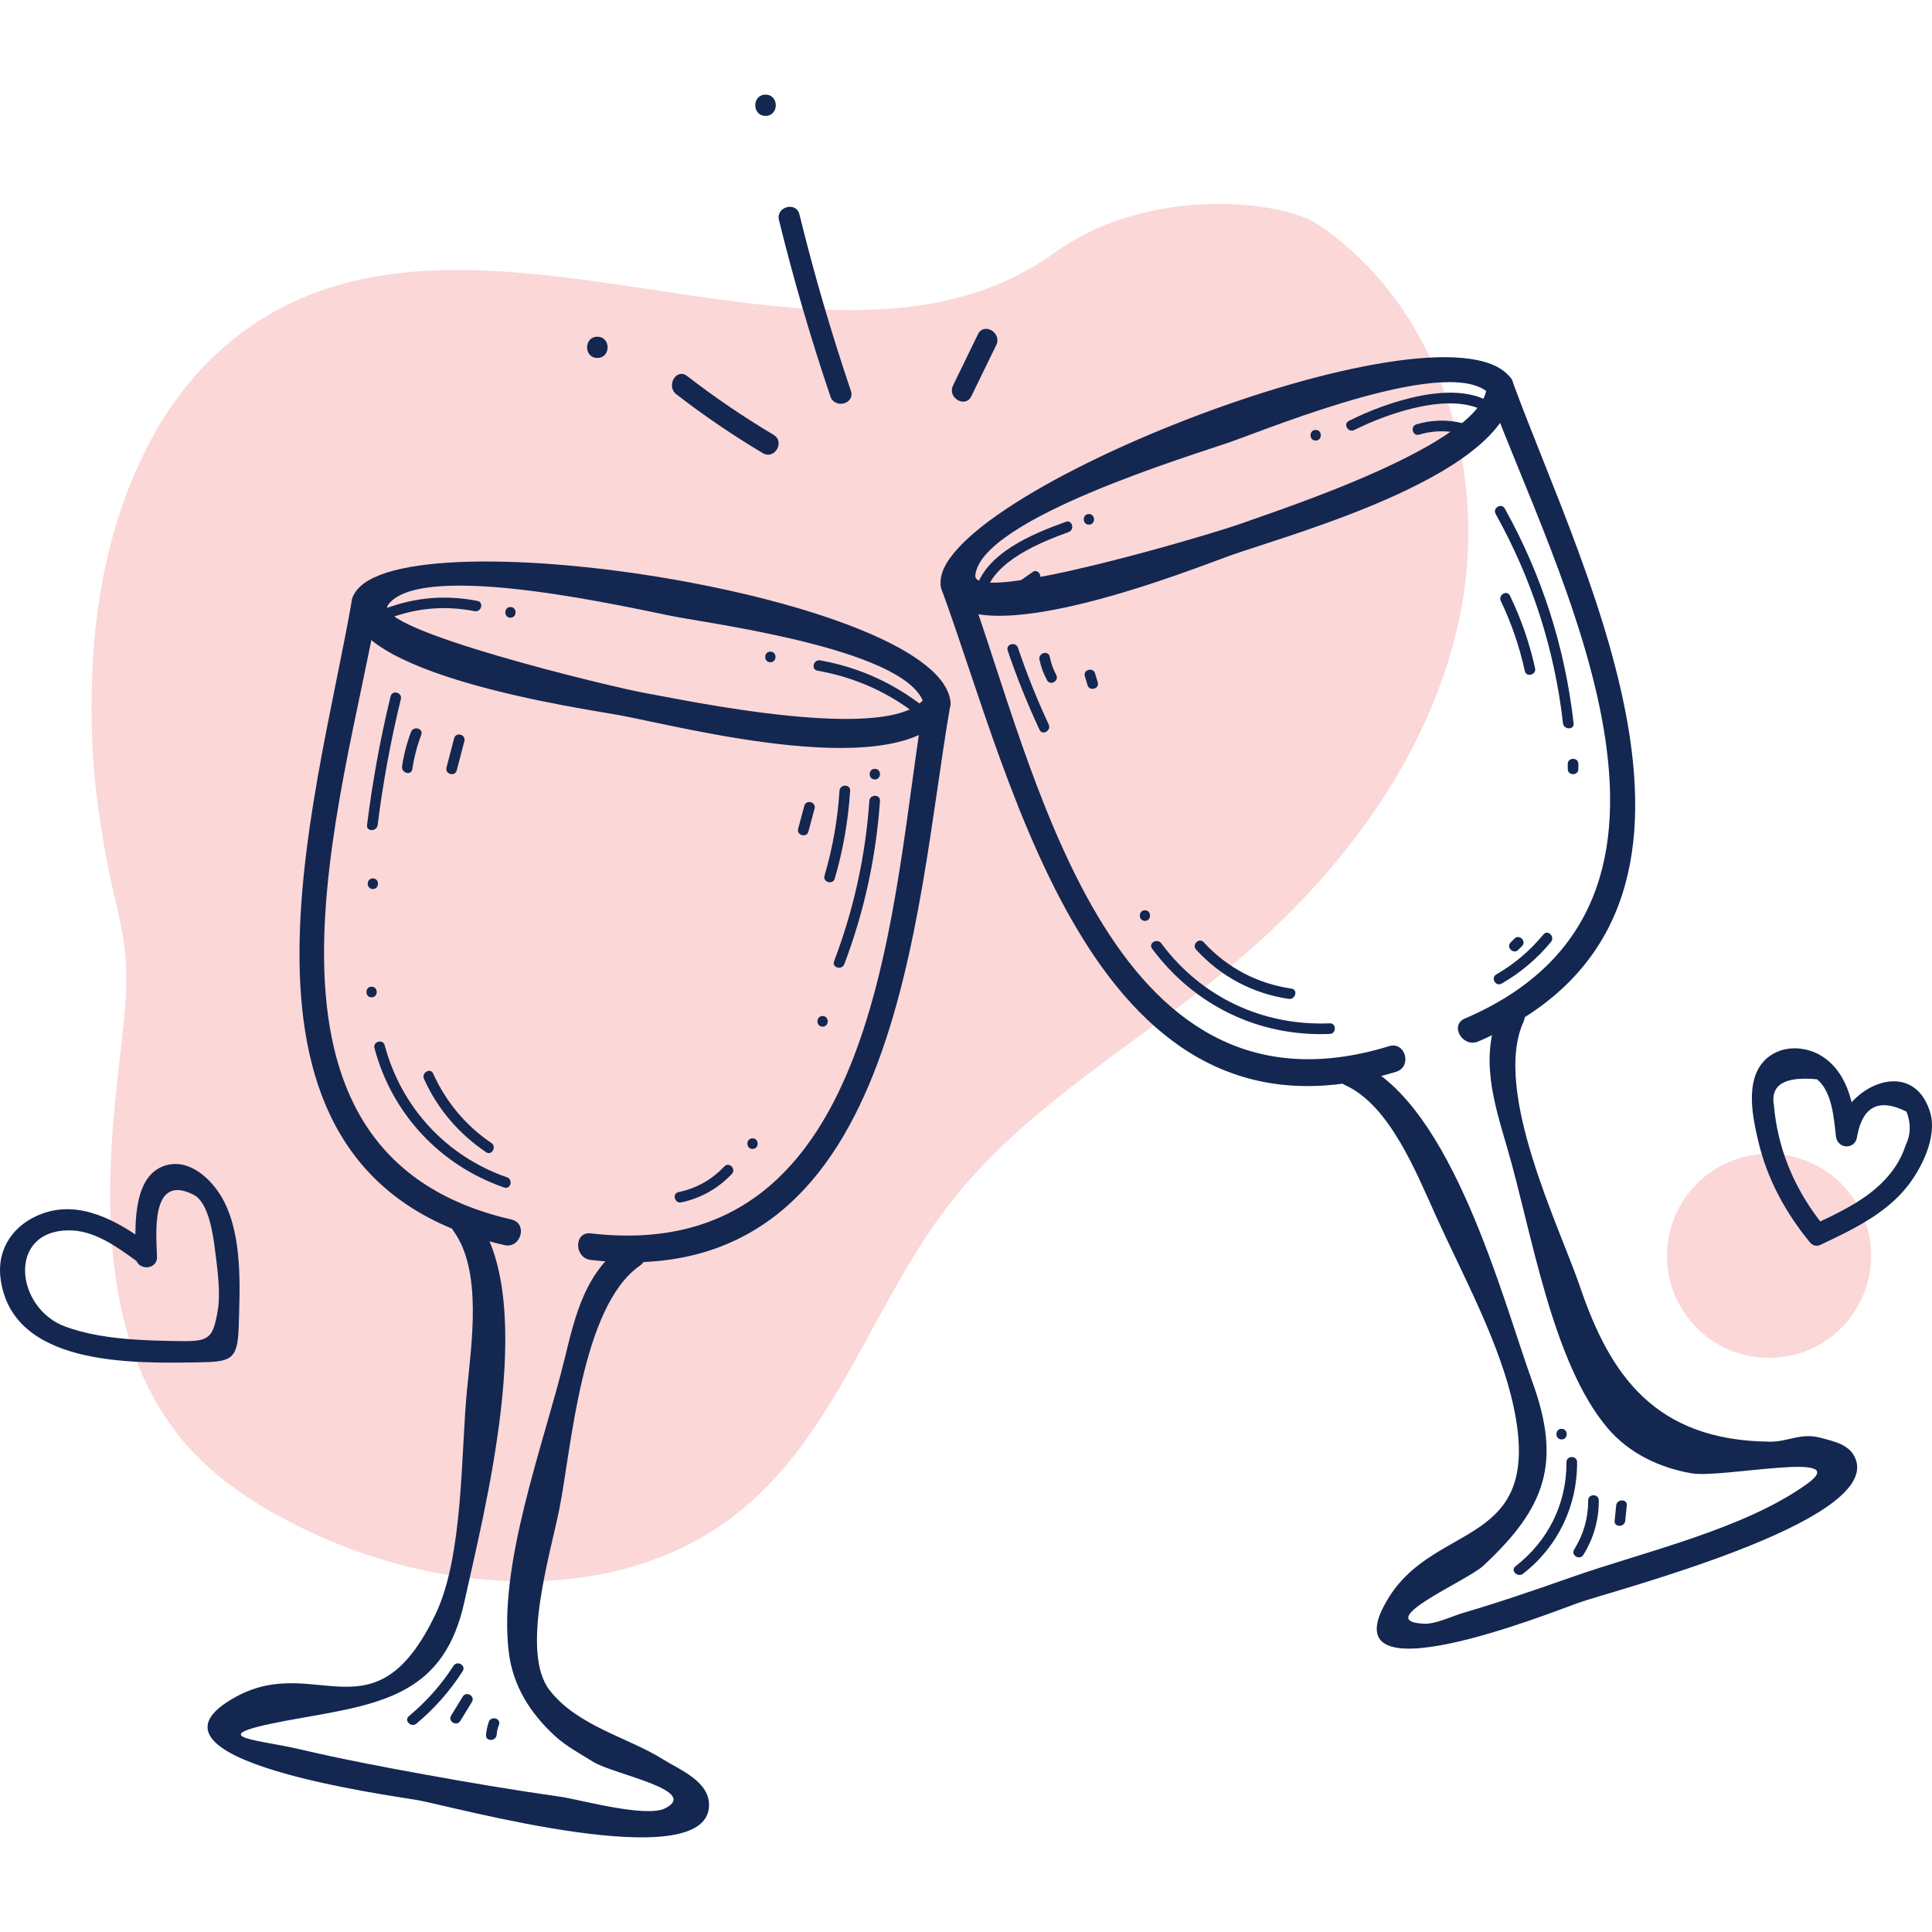 <svg xmlns="http://www.w3.org/2000/svg" xmlns:xlink="http://www.w3.org/1999/xlink" xmlns:serif="http://www.serif.com/" width="100%" height="100%" viewBox="0 0 70 70" xml:space="preserve" style="fill-rule:evenodd;clip-rule:evenodd;stroke-linejoin:round;stroke-miterlimit:2;"><path d="M3.323,26.278c0.04,2.273 0.42,4.522 0.947,6.733c0.577,2.419 0.227,3.554 -0.107,7.003c-0.418,4.312 -0.254,9.097 2.606,12.351c1.133,1.29 2.611,2.231 4.151,2.989c5.068,2.493 11.658,2.915 16.002,-0.693c3.433,-2.851 4.739,-7.5 7.471,-11.028c2.776,-3.586 6.881,-5.845 10.357,-8.756c3.996,-3.345 7.283,-7.804 8.214,-12.931c0.931,-5.128 -0.887,-10.919 -5.219,-13.816c-1.327,-0.887 -6.157,-1.415 -9.548,1.034c-8.668,6.262 -22.641,-4.516 -30.879,4.181c-0.746,0.787 -1.373,1.688 -1.878,2.648c-1.718,3.262 -2.181,6.763 -2.117,10.285Z" style="fill:#f8b1b0;fill-opacity:0.5;fill-rule:nonzero;"></path><path d="M67.794,45.502c0,2.042 -1.655,3.697 -3.698,3.697c-2.041,0 -3.697,-1.655 -3.697,-3.697c-0,-2.042 1.656,-3.697 3.697,-3.697c2.043,0 3.698,1.655 3.698,3.697Z" style="fill:#f8b1b0;fill-opacity:0.5;fill-rule:nonzero;"></path><path d="M33.545,25.222c-1.044,1.815 -8.896,0.107 -10.161,-0.11c-1.055,-0.181 -9.97,-2.312 -9.322,-3.199c1.228,-1.677 9.025,0.174 10.432,0.436c1.588,0.297 8.643,1.247 9.003,3.243c0.11,0.608 1.037,0.351 0.927,-0.255c-0.703,-3.892 -21.202,-6.904 -21.681,-3.535c-0.377,2.648 8.523,3.89 9.683,4.107c2.361,0.44 10.361,2.559 11.949,-0.202c0.31,-0.537 -0.521,-1.022 -0.83,-0.485Z" style="fill:#132751;fill-rule:nonzero;"></path><path d="M12.751,21.739c-1.301,7.499 -5.575,20.83 5.524,23.373c0.602,0.139 0.859,-0.788 0.255,-0.927c-10.423,-2.388 -6.059,-15.228 -4.851,-22.19c0.105,-0.606 -0.822,-0.866 -0.928,-0.256Z" style="fill:#132751;fill-rule:nonzero;"></path><path d="M33.497,25.337c-1.217,7.018 -1.406,20.595 -12.093,19.351c-0.613,-0.071 -0.608,0.891 0,0.962c11.24,1.307 11.722,-12.572 13.021,-20.058c0.104,-0.605 -0.823,-0.864 -0.928,-0.255Z" style="fill:#132751;fill-rule:nonzero;"></path><path d="M22.702,45.021c-1.49,1.032 -1.845,2.572 -2.248,4.224c-0.767,3.139 -2.416,7.434 -2.018,10.632c0.149,1.2 0.77,2.188 1.646,2.996c0.445,0.41 0.894,0.64 1.42,0.967c0.715,0.444 3.87,1.024 2.606,1.675c-0.702,0.362 -3.097,-0.315 -3.805,-0.416c-1.64,-0.233 -3.275,-0.507 -4.903,-0.803c-1.511,-0.275 -3.023,-0.56 -4.518,-0.912c-1.671,-0.394 -3.944,-0.451 0.147,-1.159c2.956,-0.512 5.087,-0.934 5.798,-4.196c0.691,-3.174 2.686,-10.767 0.45,-13.888c-0.358,-0.499 -1.192,-0.02 -0.83,0.485c1.031,1.439 0.637,4.05 0.47,5.772c-0.221,2.298 -0.127,5.97 -1.131,8.074c-2.203,4.618 -4.321,1.428 -7.217,2.995c-4.242,2.294 5.692,3.596 6.576,3.757c1.304,0.237 10.393,2.755 10.543,0.236c0.054,-0.909 -1.059,-1.335 -1.643,-1.703c-1.286,-0.81 -3.118,-1.212 -4.131,-2.517c-1.068,-1.378 0.017,-4.893 0.352,-6.564c0.44,-2.202 0.797,-7.35 2.923,-8.822c0.504,-0.352 0.024,-1.186 -0.487,-0.833Z" style="fill:#132751;fill-rule:nonzero;"></path><path d="M53.867,13.977c0.002,2.092 -7.663,4.538 -8.863,4.981c-1.003,0.369 -9.778,2.984 -9.667,1.887c0.209,-2.059 7.926,-4.367 9.26,-4.838c1.52,-0.535 8.103,-3.236 9.411,-1.69c0.4,0.473 1.077,-0.21 0.68,-0.68c-2.561,-3.03 -21.831,4.632 -20.548,7.774c1.01,2.473 9.323,-0.893 10.445,-1.288c2.267,-0.799 10.247,-2.958 10.244,-6.146c-0.001,-0.619 -0.963,-0.62 -0.962,0Z" style="fill:#132751;fill-rule:nonzero;"></path><path d="M34.116,21.353c2.628,7.168 5.575,20.824 16.468,17.479c0.59,-0.181 0.338,-1.11 -0.256,-0.927c-10.231,3.142 -12.846,-10.158 -15.285,-16.807c-0.211,-0.577 -1.141,-0.327 -0.927,0.255Z" style="fill:#132751;fill-rule:nonzero;"></path><path d="M53.885,14.105c2.442,6.662 9.084,18.558 -0.811,22.799c-0.567,0.243 -0.077,1.071 0.486,0.83c10.4,-4.458 3.858,-16.78 1.252,-23.885c-0.212,-0.576 -1.141,-0.327 -0.927,0.256Z" style="fill:#132751;fill-rule:nonzero;"></path><path d="M54.37,36.538c-0.779,1.724 -0.261,3.343 0.239,5.05c0.881,3.004 1.614,7.778 3.645,10.163c0.772,0.907 1.879,1.431 3.037,1.63c1.109,0.192 5.924,-0.864 4.168,0.394c-2.283,1.636 -5.891,2.446 -8.522,3.37c-1.296,0.455 -2.599,0.905 -3.917,1.291c-0.42,0.123 -0.994,0.415 -1.432,0.394c-1.897,-0.092 1.559,-1.546 2.153,-2.098c2.262,-2.101 2.842,-3.731 1.782,-6.658c-1.088,-3.006 -2.893,-10.04 -6.293,-11.583c-0.56,-0.254 -1.049,0.575 -0.486,0.83c1.618,0.733 2.579,3.188 3.298,4.769c0.977,2.152 2.317,4.599 2.804,6.902c1.074,5.081 -2.769,4.114 -4.504,6.851c-2.502,3.948 5.975,0.536 6.851,0.229c1.32,-0.464 10.78,-2.896 10.057,-5.156c-0.184,-0.578 -0.792,-0.688 -1.289,-0.822c-0.719,-0.194 -1.171,0.147 -1.833,0.141c-4.179,-0.037 -5.797,-2.436 -6.87,-5.582c-0.752,-2.209 -3.193,-7.123 -2.059,-9.631c0.254,-0.558 -0.574,-1.048 -0.829,-0.484Z" style="fill:#132751;fill-rule:nonzero;"></path><path d="M13.568,37.975c0.631,2.379 2.376,4.247 4.699,5.051c0.235,0.081 0.335,-0.29 0.102,-0.37c-2.195,-0.761 -3.835,-2.539 -4.43,-4.783c-0.063,-0.239 -0.434,-0.138 -0.371,0.102Z" style="fill:#132751;fill-rule:nonzero;"></path><path d="M15.363,39.092c0.49,1.087 1.259,1.986 2.247,2.653c0.205,0.14 0.398,-0.193 0.194,-0.332c-0.934,-0.632 -1.646,-1.489 -2.11,-2.516c-0.101,-0.225 -0.433,-0.03 -0.331,0.195Z" style="fill:#132751;fill-rule:nonzero;"></path><path d="M13.463,36.135c0.248,0 0.248,-0.385 -0,-0.385c-0.248,0 -0.249,0.385 -0,0.385Z" style="fill:#132751;fill-rule:nonzero;"></path><path d="M13.683,29.893c0.192,-1.538 0.473,-3.057 0.84,-4.563c0.059,-0.241 -0.312,-0.343 -0.371,-0.102c-0.374,1.539 -0.657,3.093 -0.853,4.665c-0.031,0.245 0.353,0.243 0.384,0Z" style="fill:#132751;fill-rule:nonzero;"></path><path d="M14.939,27.869c0.064,-0.429 0.171,-0.841 0.324,-1.246c0.088,-0.232 -0.284,-0.333 -0.371,-0.103c-0.153,0.406 -0.26,0.818 -0.324,1.247c-0.037,0.242 0.334,0.346 0.371,0.102Z" style="fill:#132751;fill-rule:nonzero;"></path><path d="M16.548,27.913c0.093,-0.354 0.186,-0.708 0.278,-1.062c0.062,-0.24 -0.309,-0.342 -0.371,-0.102c-0.092,0.354 -0.185,0.708 -0.278,1.061c-0.062,0.241 0.309,0.343 0.371,0.103Z" style="fill:#132751;fill-rule:nonzero;"></path><path d="M13.509,32.211c0.248,0 0.248,-0.384 0,-0.384c-0.248,-0 -0.248,0.384 0,0.384Z" style="fill:#132751;fill-rule:nonzero;"></path><path d="M30.591,34.933c0.724,-1.913 1.15,-3.876 1.292,-5.915c0.017,-0.247 -0.368,-0.246 -0.385,0c-0.139,2.006 -0.566,3.933 -1.278,5.812c-0.088,0.232 0.284,0.332 0.371,0.103Z" style="fill:#132751;fill-rule:nonzero;"></path><path d="M30.245,31.833c0.304,-1.042 0.488,-2.1 0.557,-3.182c0.015,-0.247 -0.37,-0.247 -0.385,-0c-0.066,1.048 -0.249,2.072 -0.543,3.079c-0.07,0.238 0.301,0.34 0.371,0.103Z" style="fill:#132751;fill-rule:nonzero;"></path><path d="M29.29,30.129c0.074,-0.277 0.148,-0.555 0.223,-0.833c0.064,-0.239 -0.307,-0.341 -0.371,-0.102c-0.075,0.278 -0.148,0.555 -0.223,0.833c-0.065,0.239 0.306,0.342 0.371,0.102Z" style="fill:#132751;fill-rule:nonzero;"></path><path d="M31.697,28.241c0.248,0 0.248,-0.384 0,-0.384c-0.248,-0 -0.248,0.384 0,0.384Z" style="fill:#132751;fill-rule:nonzero;"></path><path d="M29.805,37.197c0.247,-0 0.247,-0.385 -0,-0.385c-0.248,0 -0.249,0.385 -0,0.385Z" style="fill:#132751;fill-rule:nonzero;"></path><path d="M24.686,43.564c0.708,-0.15 1.334,-0.504 1.83,-1.03c0.17,-0.18 -0.101,-0.452 -0.272,-0.272c-0.456,0.484 -1.01,0.793 -1.66,0.931c-0.243,0.052 -0.14,0.423 0.102,0.371Z" style="fill:#132751;fill-rule:nonzero;"></path><path d="M27.266,41.628c0.247,0 0.247,-0.384 -0,-0.384c-0.248,-0 -0.249,0.384 -0,0.384Z" style="fill:#132751;fill-rule:nonzero;"></path><path d="M15.087,62.451c0.656,-0.547 1.215,-1.184 1.677,-1.901c0.134,-0.209 -0.199,-0.402 -0.333,-0.194c-0.444,0.691 -0.985,1.297 -1.616,1.823c-0.19,0.159 0.083,0.43 0.272,0.272Z" style="fill:#132751;fill-rule:nonzero;"></path><path d="M16.677,62.354c0.14,-0.23 0.281,-0.459 0.421,-0.689c0.13,-0.212 -0.203,-0.406 -0.332,-0.194c-0.14,0.23 -0.281,0.459 -0.421,0.689c-0.129,0.212 0.203,0.405 0.332,0.194Z" style="fill:#132751;fill-rule:nonzero;"></path><path d="M17.995,62.856c0.007,-0.127 0.036,-0.249 0.085,-0.365c0.082,-0.234 -0.289,-0.335 -0.371,-0.102c-0.055,0.158 -0.082,0.3 -0.099,0.467c-0.025,0.246 0.36,0.244 0.385,-0Z" style="fill:#132751;fill-rule:nonzero;"></path><path d="M13.866,22.5c1.063,-0.462 2.193,-0.581 3.33,-0.356c0.242,0.048 0.345,-0.323 0.102,-0.371c-1.248,-0.246 -2.46,-0.112 -3.627,0.395c-0.226,0.098 -0.03,0.43 0.195,0.332Z" style="fill:#132751;fill-rule:nonzero;"></path><path d="M18.495,22.379c0.247,-0 0.247,-0.385 -0,-0.385c-0.248,-0 -0.249,0.385 -0,0.385Z" style="fill:#132751;fill-rule:nonzero;"></path><path d="M29.617,24.299c1.369,0.243 2.613,0.799 3.696,1.673c0.191,0.154 0.465,-0.116 0.272,-0.272c-1.135,-0.916 -2.428,-1.517 -3.866,-1.773c-0.242,-0.043 -0.346,0.328 -0.102,0.372Z" style="fill:#132751;fill-rule:nonzero;"></path><path d="M27.912,23.994c0.248,0 0.248,-0.384 -0,-0.384c-0.248,-0 -0.249,0.384 -0,0.384Z" style="fill:#132751;fill-rule:nonzero;"></path><path d="M41.742,34.371c1.527,2.06 3.87,3.197 6.437,3.091c0.247,-0.01 0.248,-0.395 -0,-0.385c-2.425,0.101 -4.655,-0.945 -6.105,-2.9c-0.146,-0.197 -0.48,-0.005 -0.332,0.194Z" style="fill:#132751;fill-rule:nonzero;"></path><path d="M43.34,34.41c0.891,0.971 2.048,1.589 3.353,1.781c0.243,0.035 0.347,-0.336 0.102,-0.371c-1.244,-0.183 -2.331,-0.754 -3.182,-1.681c-0.169,-0.184 -0.441,0.089 -0.273,0.271Z" style="fill:#132751;fill-rule:nonzero;"></path><path d="M41.484,33.365c0.247,0 0.247,-0.384 -0,-0.384c-0.248,-0 -0.249,0.384 -0,0.384Z" style="fill:#132751;fill-rule:nonzero;"></path><path d="M54.19,18.62c1.319,2.371 2.133,4.892 2.44,7.586c0.028,0.243 0.414,0.246 0.385,-0c-0.315,-2.759 -1.144,-5.354 -2.493,-7.78c-0.12,-0.216 -0.452,-0.023 -0.332,0.194Z" style="fill:#132751;fill-rule:nonzero;"></path><path d="M56.802,27.68l0,0.184c0,0.248 0.385,0.248 0.385,0l-0,-0.184c-0,-0.248 -0.385,-0.248 -0.385,-0Z" style="fill:#132751;fill-rule:nonzero;"></path><path d="M54.378,21.777c0.389,0.812 0.676,1.656 0.87,2.535c0.053,0.242 0.424,0.139 0.371,-0.102c-0.201,-0.912 -0.506,-1.786 -0.91,-2.628c-0.107,-0.222 -0.438,-0.027 -0.331,0.195Z" style="fill:#132751;fill-rule:nonzero;"></path><path d="M36.511,23.571c0.331,0.978 0.716,1.934 1.153,2.87c0.104,0.224 0.436,0.029 0.332,-0.194c-0.423,-0.905 -0.794,-1.831 -1.114,-2.777c-0.078,-0.234 -0.45,-0.134 -0.371,0.101Z" style="fill:#132751;fill-rule:nonzero;"></path><path d="M37.662,23.897c0.055,0.267 0.145,0.508 0.273,0.747c0.117,0.219 0.45,0.025 0.333,-0.193c-0.113,-0.212 -0.186,-0.422 -0.234,-0.656c-0.05,-0.242 -0.421,-0.14 -0.372,0.102Z" style="fill:#132751;fill-rule:nonzero;"></path><path d="M39.306,24.501c0.032,0.107 0.063,0.215 0.096,0.323c0.071,0.237 0.442,0.136 0.371,-0.103c-0.033,-0.107 -0.064,-0.214 -0.097,-0.322c-0.07,-0.236 -0.441,-0.135 -0.37,0.102Z" style="fill:#132751;fill-rule:nonzero;"></path><path d="M35.711,21.499c0.303,-1.169 1.974,-1.847 3.007,-2.222c0.231,-0.084 0.131,-0.456 -0.103,-0.371c-1.195,0.435 -2.922,1.129 -3.275,2.492c-0.062,0.238 0.31,0.341 0.371,0.101Z" style="fill:#132751;fill-rule:nonzero;"></path><path d="M39.453,19.009c0.247,-0 0.247,-0.385 -0,-0.385c-0.248,0 -0.249,0.385 -0,0.385Z" style="fill:#132751;fill-rule:nonzero;"></path><path d="M36.824,21.612c0.262,-0.185 0.524,-0.37 0.785,-0.555c0.201,-0.142 0.009,-0.476 -0.194,-0.332c-0.261,0.184 -0.523,0.369 -0.785,0.554c-0.2,0.142 -0.009,0.476 0.194,0.333Z" style="fill:#132751;fill-rule:nonzero;"></path><path d="M49.067,15.581c1.191,-0.601 3.66,-1.487 4.881,-0.573c0.199,0.149 0.39,-0.185 0.194,-0.332c-1.347,-1.009 -3.953,-0.092 -5.268,0.573c-0.222,0.112 -0.027,0.444 0.193,0.332Z" style="fill:#132751;fill-rule:nonzero;"></path><path d="M47.67,15.962c0.247,0 0.247,-0.385 -0,-0.385c-0.248,0 -0.249,0.385 -0,0.385Z" style="fill:#132751;fill-rule:nonzero;"></path><path d="M51.42,15.747c0.623,-0.184 1.24,-0.156 1.845,0.077c0.232,0.09 0.332,-0.283 0.103,-0.371c-0.664,-0.255 -1.368,-0.279 -2.05,-0.077c-0.236,0.07 -0.136,0.441 0.102,0.371Z" style="fill:#132751;fill-rule:nonzero;"></path><path d="M54.408,35.637c0.684,-0.395 1.283,-0.899 1.786,-1.508c0.156,-0.189 -0.114,-0.463 -0.272,-0.272c-0.483,0.584 -1.051,1.068 -1.707,1.448c-0.215,0.124 -0.022,0.457 0.193,0.332Z" style="fill:#132751;fill-rule:nonzero;"></path><path d="M55.006,34.417c0.046,-0.046 0.093,-0.092 0.139,-0.138c0.175,-0.176 -0.097,-0.447 -0.273,-0.273c-0.046,0.046 -0.092,0.093 -0.138,0.139c-0.175,0.175 0.097,0.447 0.272,0.272Z" style="fill:#132751;fill-rule:nonzero;"></path><path d="M55.18,57.021c1.263,-0.98 1.968,-2.448 1.961,-4.044c-0,-0.248 -0.385,-0.248 -0.384,-0c0.006,1.507 -0.661,2.851 -1.849,3.773c-0.195,0.151 0.079,0.421 0.272,0.271Z" style="fill:#132751;fill-rule:nonzero;"></path><path d="M57.368,56.336c0.373,-0.599 0.562,-1.269 0.56,-1.974c-0.001,-0.248 -0.386,-0.248 -0.385,-0c0.001,0.643 -0.169,1.235 -0.508,1.78c-0.131,0.211 0.202,0.404 0.333,0.194Z" style="fill:#132751;fill-rule:nonzero;"></path><path d="M58.886,55.1c0.019,-0.185 0.037,-0.369 0.056,-0.554c0.024,-0.246 -0.36,-0.244 -0.385,0c-0.019,0.185 -0.037,0.369 -0.055,0.554c-0.025,0.246 0.36,0.243 0.384,-0Z" style="fill:#132751;fill-rule:nonzero;"></path><path d="M56.579,52.154c0.248,-0 0.248,-0.385 -0,-0.385c-0.248,-0 -0.249,0.385 -0,0.385Z" style="fill:#132751;fill-rule:nonzero;"></path><path d="M28.027,15.754c-1.088,-0.647 -2.131,-1.358 -3.133,-2.131c-0.391,-0.302 -0.774,0.366 -0.388,0.664c1.001,0.773 2.045,1.483 3.132,2.131c0.427,0.254 0.814,-0.411 0.389,-0.664Z" style="fill:#132751;fill-rule:nonzero;"></path><path d="M30.829,14.16c-0.713,-2.105 -1.334,-4.234 -1.864,-6.393c-0.118,-0.481 -0.86,-0.277 -0.742,0.204c0.531,2.158 1.151,4.288 1.865,6.394c0.157,0.466 0.901,0.266 0.741,-0.205Z" style="fill:#132751;fill-rule:nonzero;"></path><path d="M35.194,14.356c0.301,-0.618 0.602,-1.238 0.903,-1.856c0.215,-0.443 -0.448,-0.834 -0.664,-0.389c-0.301,0.619 -0.602,1.238 -0.903,1.857c-0.216,0.443 0.447,0.834 0.664,0.388Z" style="fill:#132751;fill-rule:nonzero;"></path><path d="M27.736,4.198c0.495,0 0.497,-0.769 0,-0.769c-0.494,-0 -0.495,0.769 0,0.769Z" style="fill:#132751;fill-rule:nonzero;"></path><path d="M21.643,12.969c0.495,0 0.496,-0.769 0,-0.769c-0.495,-0 -0.495,0.769 0,0.769Z" style="fill:#132751;fill-rule:nonzero;"></path><path d="M5.32,45.016c-1.077,-0.783 -2.431,-1.546 -3.796,-1.042c-1.025,0.377 -1.644,1.261 -1.504,2.347c0.407,3.166 4.732,3.077 7.118,3.04c1.202,-0.019 1.473,-0.054 1.509,-1.259c0.044,-1.438 0.149,-3.298 -0.557,-4.623c-0.397,-0.748 -1.277,-1.588 -2.202,-1.214c-1.131,0.458 -0.983,2.355 -0.969,3.28c0.007,0.494 0.776,0.496 0.769,-0c-0.01,-0.685 -0.289,-3.091 1.335,-2.252c0.54,0.28 0.699,1.448 0.769,2.006c0.084,0.666 0.211,1.546 0.094,2.207c-0.173,0.972 -0.301,1.099 -1.32,1.085c-1.361,-0.017 -2.918,-0.054 -4.205,-0.528c-1.795,-0.663 -2.111,-3.444 0.101,-3.485c0.933,-0.017 1.755,0.582 2.47,1.102c0.4,0.292 0.785,-0.375 0.388,-0.664Z" style="fill:#132751;fill-rule:nonzero;"></path><path d="M66.115,44.461c-0.8,-0.978 -1.385,-2.092 -1.67,-3.328c-0.083,-0.352 -0.14,-0.709 -0.17,-1.069c-0.143,-0.754 0.377,-1.074 1.559,-0.959c0.549,0.443 0.613,1.426 0.685,2.06c0.056,0.49 0.721,0.499 0.77,0c0.199,-1.088 0.795,-1.384 1.788,-0.888c0.166,0.429 0.155,0.835 -0.033,1.218c-0.172,0.541 -0.478,0.99 -0.883,1.384c-0.704,0.685 -1.636,1.105 -2.512,1.522c-0.447,0.213 -0.057,0.877 0.389,0.664c1.104,-0.524 2.27,-1.084 3.051,-2.059c0.543,-0.677 1.116,-1.839 0.839,-2.722c-0.67,-2.125 -3.243,-0.831 -3.41,0.882l0.77,0c-0.116,-1.027 -0.277,-2.186 -1.185,-2.838c-0.655,-0.469 -1.644,-0.497 -2.211,0.138c-0.66,0.74 -0.391,2.013 -0.189,2.872c0.321,1.37 0.981,2.585 1.868,3.668c0.314,0.383 0.855,-0.165 0.544,-0.545Z" style="fill:#132751;fill-rule:nonzero;"></path></svg>